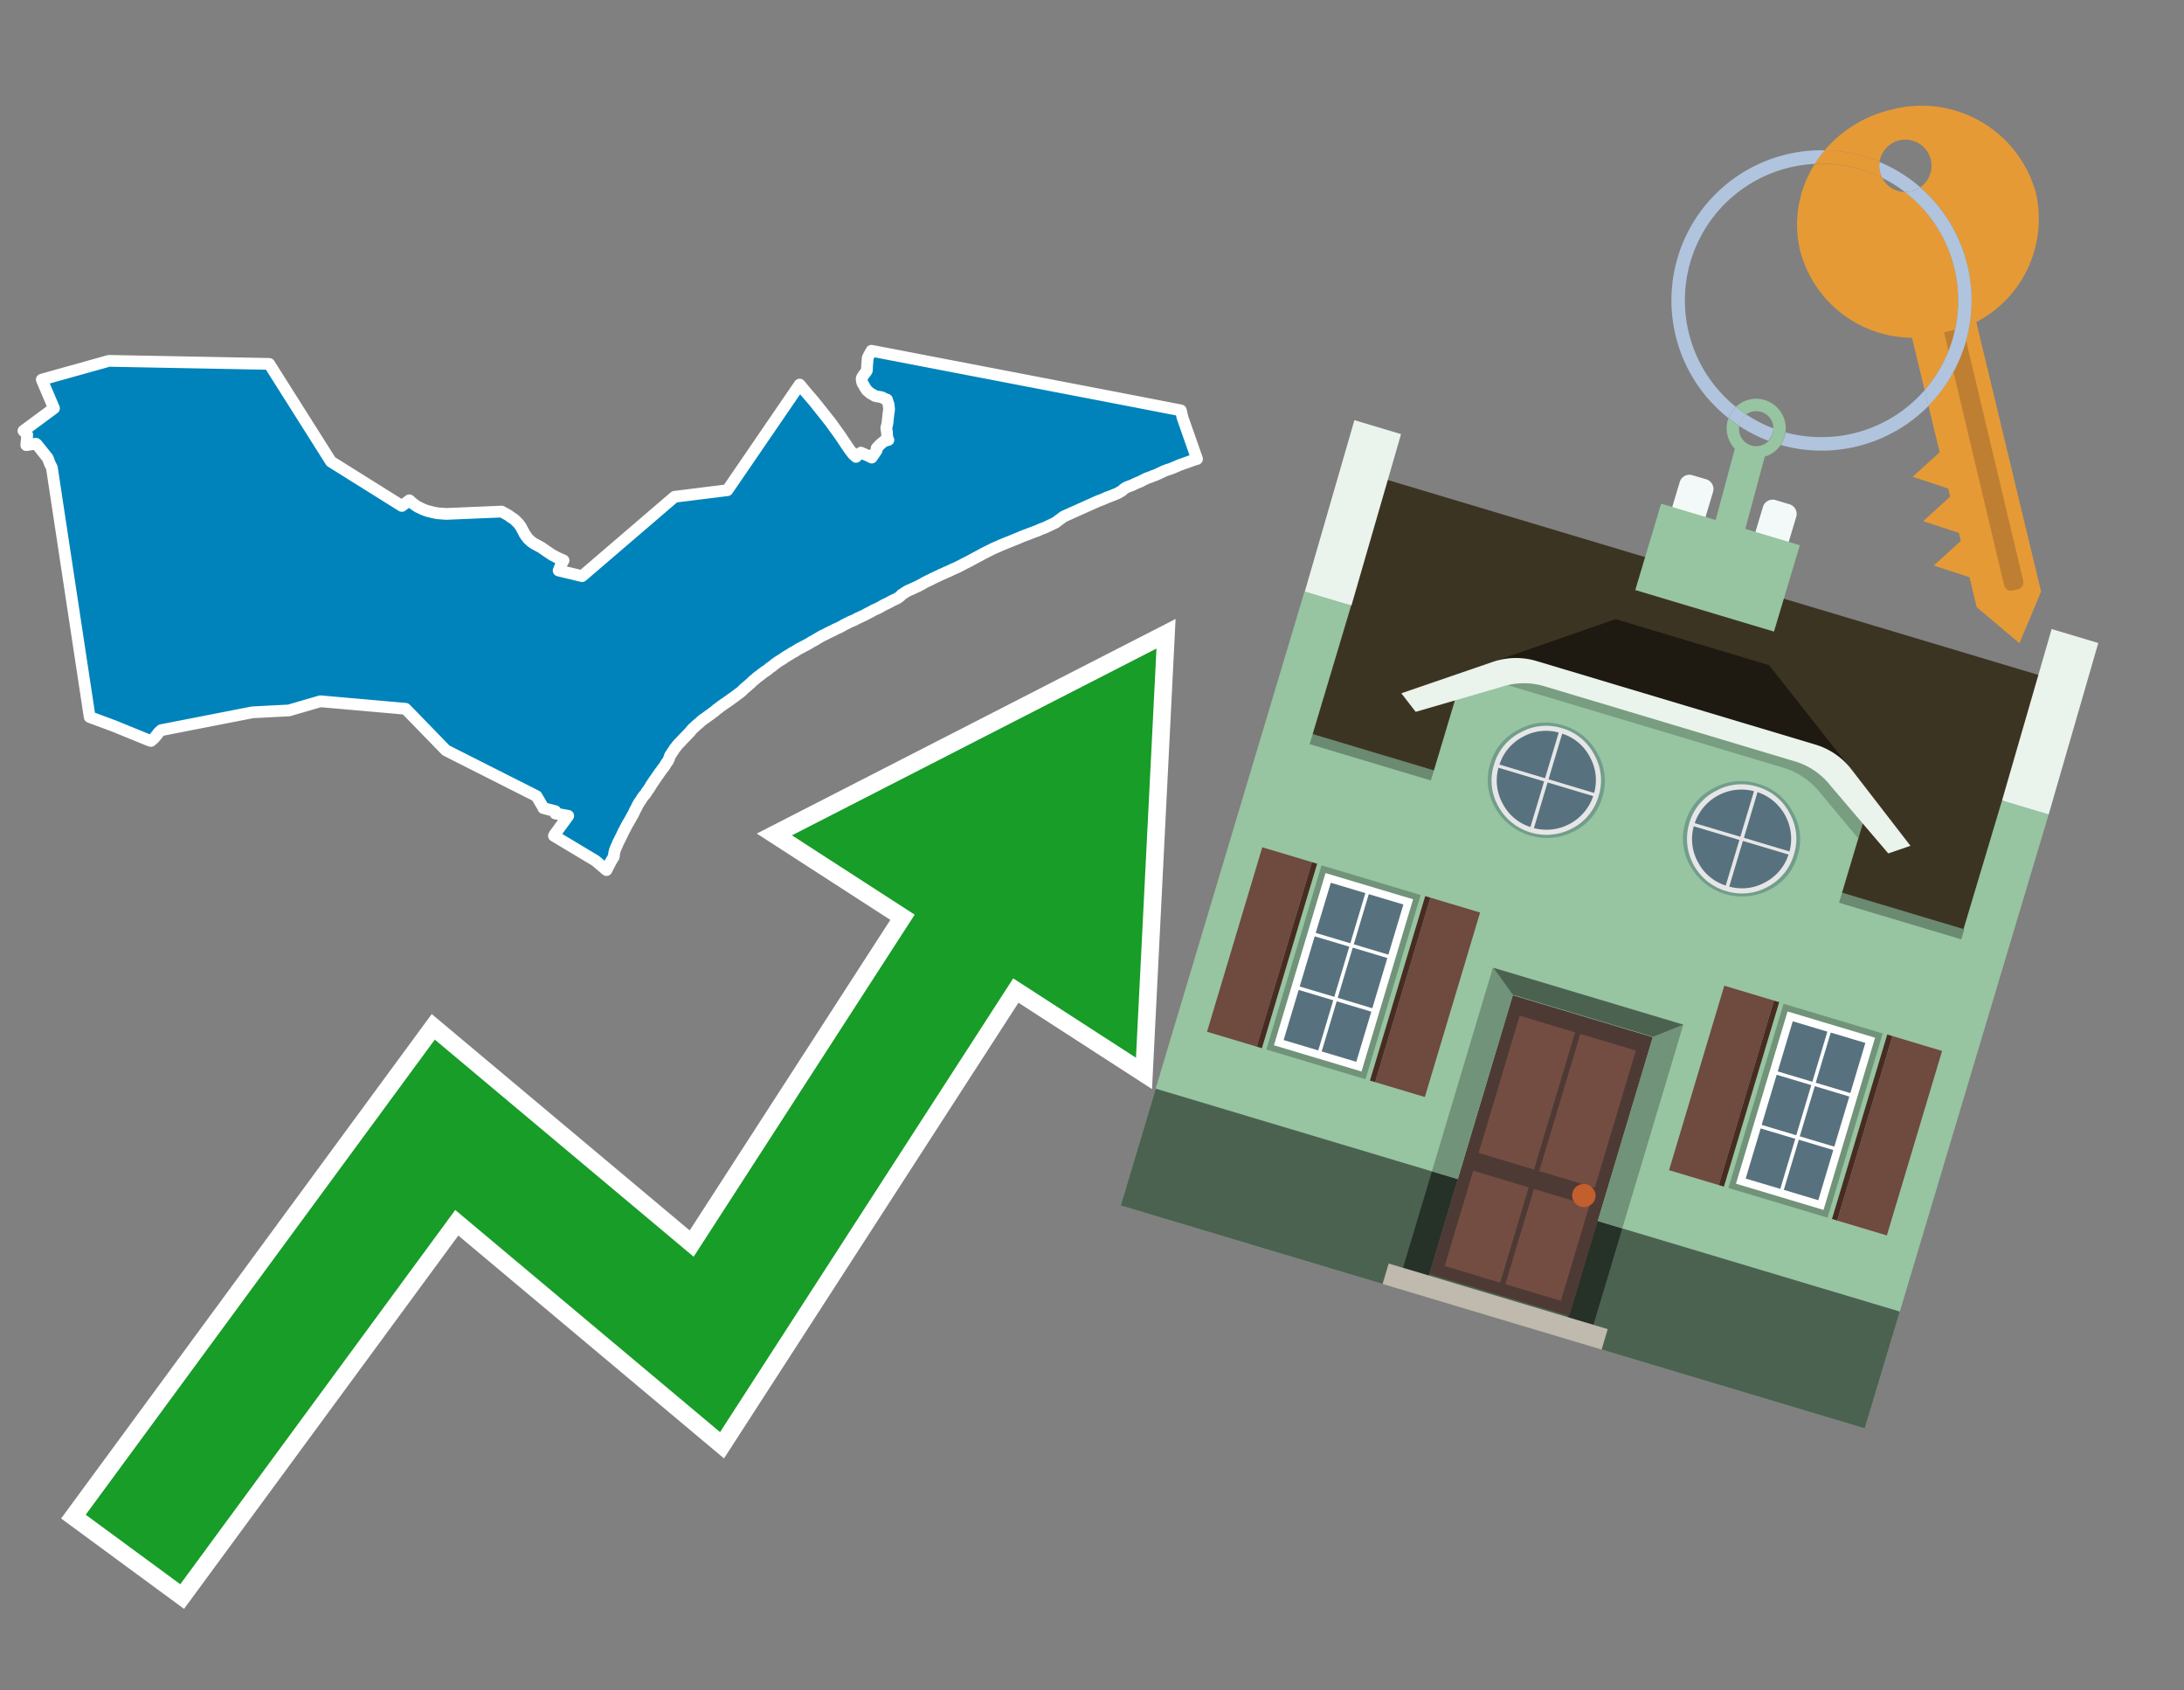<svg id="Text" xmlns="http://www.w3.org/2000/svg" width="93.05" height="72" viewBox="0 0 93.05 72"><rect x="0" y="0" width="93.05" height="72" fill="#808080" stroke="none"/><polygon points="1.78,16.17 4.64,15.37 11.47,15.5 14.1,19.66 17.12,21.55 17.44,21.31 17.54,21.4 17.61,21.46 17.68,21.51 17.8,21.59 17.89,21.63 17.99,21.68 18.11,21.73 18.2,21.76 18.43,21.82 18.62,21.86 19.01,21.89 21.37,21.79 21.61,21.92 21.69,21.97 21.78,22.04 21.88,22.1 21.93,22.14 21.98,22.19 22.08,22.29 22.12,22.34 22.15,22.38 22.18,22.42 22.32,22.68 22.34,22.73 22.39,22.79 22.4,22.82 22.45,22.88 22.47,22.91 22.52,22.97 22.58,23.02 22.63,23.07 22.69,23.11 22.73,23.14 23.06,23.32 23.32,23.5 23.53,23.64 23.76,23.76 24.01,23.87 23.92,24.02 23.86,24.15 23.82,24.26 23.8,24.3 24.8,24.54 28.74,21.16 30.99,20.88 34.07,16.38 34.31,16.67 34.68,17.1 35.38,17.98 35.79,18.55 36.18,19.13 36.34,19.34 36.38,19.38 36.47,19.46 36.63,19.31 36.68,19.28 37,19.42 37.14,19.49 37.35,19.18 37.35,19.09 37.37,19.06 37.41,19.03 37.44,18.99 37.58,18.86 37.65,18.81 37.68,18.78 37.85,18.74 37.82,18.68 37.8,18.59 37.79,18.41 37.76,18.23 37.78,18.16 37.81,18.02 37.82,17.93 37.86,17.57 37.87,17.51 37.88,17.43 37.87,17.33 37.86,17.27 37.86,17.23 37.84,17.18 37.79,17.02 37.68,16.98 37.57,16.92 37.29,16.87 37.08,16.75 36.93,16.62 36.85,16.5 36.82,16.44 36.75,16.33 36.73,16.27 36.72,16.23 36.71,16.13 36.72,16.09 36.77,16.01 36.81,15.95 36.89,15.85 36.91,15.82 36.93,15.79 36.93,15.76 36.94,15.72 36.94,15.61 36.97,15.24 37.04,15.1 37.13,14.94 48.15,17.06 50.31,17.48 50.38,17.78 51,19.55 50.89,19.58 50.81,19.61 50.53,19.71 50.36,19.77 50.25,19.81 50.18,19.84 50.09,19.88 49.92,19.95 49.84,19.98 49.74,20.01 49.66,20.04 49.56,20.08 49.44,20.14 49.31,20.2 49.22,20.24 49.1,20.28 49.04,20.31 48.92,20.35 48.84,20.38 48.76,20.42 48.68,20.46 48.61,20.5 48.54,20.53 48.46,20.56 48.33,20.62 48.25,20.66 48.17,20.69 48.06,20.73 47.99,20.76 47.92,20.8 47.87,20.84 47.78,20.92 47.72,20.95 47.67,20.98 47.62,21.01 47.47,21.07 47.4,21.1 47.16,21.19 46.98,21.27 46.77,21.35 45.32,22 45.02,22.22 44.99,22.25 44.53,22.47 44.45,22.5 44.37,22.53 44.29,22.56 44.24,22.59 44.13,22.63 43.55,22.85 43.34,22.94 42.77,23.17 42.65,23.22 42.58,23.25 42.52,23.28 42.35,23.35 42.29,23.38 42.19,23.43 41.99,23.53 41.89,23.58 41.73,23.67 41.67,23.7 41.41,23.84 41.28,23.91 41.22,23.94 41.14,23.98 40.95,24.08 40.73,24.19 40.63,24.23 40.4,24.34 40.3,24.38 40.2,24.43 40.1,24.47 40.04,24.5 39.83,24.6 39.72,24.65 39.67,24.68 39.56,24.73 39.46,24.78 39.4,24.81 39.35,24.84 39.28,24.88 39.22,24.91 39.15,24.95 38.89,25.07 38.83,25.1 38.75,25.13 38.65,25.18 38.57,25.23 38.49,25.28 38.43,25.32 38.39,25.35 38.37,25.38 38.31,25.43 38.25,25.47 38.2,25.5 38.11,25.54 38.03,25.58 37.95,25.62 37.88,25.66 37.78,25.71 37.67,25.76 37.6,25.8 37.46,25.88 37.38,25.92 37.31,25.95 37.24,25.98 37.17,26.02 37.1,26.06 37.02,26.1 36.92,26.15 36.85,26.19 36.79,26.22 36.72,26.25 36.64,26.29 36.55,26.33 36.47,26.37 36.4,26.41 36.33,26.44 36.25,26.47 36.15,26.52 36.09,26.55 36.03,26.58 35.97,26.61 35.92,26.64 35.83,26.69 35.73,26.74 35.64,26.78 35.55,26.82 35.51,26.85 35.39,26.9 35.34,26.93 35.25,26.97 35.16,27.02 35.03,27.08 34.91,27.15 34.79,27.22 34.73,27.26 34.67,27.29 34.56,27.35 34.5,27.39 34.45,27.42 34.39,27.45 34.34,27.48 34.24,27.53 34.15,27.58 34.05,27.63 33.95,27.69 33.86,27.75 33.74,27.81 33.7,27.84 33.45,27.99 33.37,28.05 33.29,28.1 33.24,28.13 33.13,28.2 33.06,28.25 32.99,28.3 32.91,28.37 32.85,28.41 32.79,28.45 32.74,28.5 32.67,28.55 32.63,28.58 32.56,28.62 32.5,28.67 32.44,28.71 32.41,28.74 32.36,28.78 32.31,28.81 32.26,28.85 32.21,28.89 32.15,28.95 32.08,29 32.02,29.06 31.99,29.09 31.9,29.17 31.84,29.22 31.81,29.25 31.77,29.28 31.73,29.31 31.69,29.35 31.66,29.38 31.63,29.41 31.6,29.44 31.54,29.49 31.5,29.52 31.43,29.57 31.39,29.6 31.34,29.64 31.23,29.72 31.17,29.76 31.12,29.8 31.06,29.84 30.95,29.92 30.9,29.95 30.83,30 30.76,30.05 30.7,30.09 30.64,30.14 30.53,30.22 30.44,30.3 30.34,30.37 30.29,30.41 30.24,30.45 30.19,30.48 30.15,30.51 30.07,30.57 30.03,30.6 29.98,30.63 29.94,30.66 29.89,30.7 29.78,30.8 29.72,30.85 29.66,30.9 29.6,30.96 29.55,31 29.5,31.05 29.43,31.13 29.41,31.16 29.21,31.37 29.1,31.48 29,31.59 28.89,31.7 28.87,31.73 28.84,31.76 28.82,31.79 28.8,31.82 28.77,31.85 28.74,31.89 28.68,31.99 28.65,32.03 28.62,32.07 28.6,32.11 28.57,32.15 28.55,32.18 28.53,32.23 28.52,32.27 28.51,32.3 28.49,32.34 28.47,32.39 28.44,32.44 28.4,32.49 28.38,32.52 28.36,32.55 28.34,32.59 28.32,32.62 28.3,32.65 28.27,32.69 28.23,32.74 28.21,32.77 28.18,32.81 28.16,32.84 28.13,32.87 28.11,32.91 28.08,32.94 28.06,32.98 28.03,33.02 28,33.06 27.96,33.12 27.93,33.16 27.91,33.2 27.87,33.24 27.85,33.28 27.83,33.31 27.8,33.35 27.78,33.39 27.75,33.42 27.73,33.46 27.71,33.5 27.68,33.54 27.66,33.58 27.61,33.65 27.58,33.69 27.54,33.74 27.53,33.77 27.49,33.83 27.44,33.88 27.38,33.96 27.35,34 27.33,34.04 27.29,34.1 27.24,34.17 27.18,34.27 27.14,34.35 27.09,34.45 27.06,34.5 27.01,34.61 26.96,34.71 26.9,34.81 26.87,34.87 26.8,34.99 26.73,35.11 26.67,35.22 26.62,35.32 26.57,35.41 26.5,35.56 26.4,35.76 26.32,35.92 26.29,36 26.25,36.08 26.22,36.16 26.19,36.24 26.17,36.33 26.16,36.38 26.16,36.43 26.15,36.49 26.13,36.53 26.1,36.57 26.03,36.69 25.98,36.78 25.94,36.86 25.9,36.94 25.86,37.02 25.84,37.06 25.37,36.66 23.6,35.6 23.64,35.53 24.21,34.75 23.66,34.65 23.66,34.55 23.15,34.42 23.14,34.39 22.86,33.91 19,31.96 17.28,30.19 13.65,29.87 12.31,30.26 10.76,30.34 6.87,31.1 6.77,31.19 6.74,31.22 6.71,31.27 6.66,31.33 6.6,31.4 6.58,31.43 6.43,31.56 6.34,31.53 4.87,30.93 3.82,30.54 2.21,19.92 2.12,19.74 2.04,19.52 1.57,18.93 1.53,18.9 1.12,18.96 1.16,18.52 1.11,18.46 1,18.35 2.3,17.39 " fill="#0083ba" stroke="#fff" stroke-linejoin="round" stroke-width="0.5"/><polygon points="49.272 27.624 33.741 35.58 38.97 38.959 29.553 53.529 18.525 44.281 3.652 64.518 7.681 67.479 19.396 51.538 30.678 60.999 43.169 41.673 48.398 45.053 49.272 27.624" fill="none" stroke="#fff" stroke-miterlimit="10" stroke-width="1.5"/><polygon points="49.272 27.624 33.741 35.58 38.97 38.959 29.553 53.529 18.525 44.281 3.652 64.518 7.681 67.479 19.396 51.538 30.678 60.999 43.169 41.673 48.398 45.053 49.272 27.624" fill="#179d28"/><path d="M80.19,7.577a1.16,1.16,0,0,1-.094-.251,1.114,1.114,0,0,1-.018-.429A6.367,6.367,0,0,0,77.743,6.4a5.269,5.269,0,0,0-.423.577c.1,0,.192-.007.288-.007A5.794,5.794,0,0,1,80.19,7.577Z" fill="#e69a35"/><path d="M77.608,6.4A6.394,6.394,0,0,0,73.64,17.81a1.26,1.26,0,0,1,.317-.48A5.821,5.821,0,0,1,77.32,6.981a5.269,5.269,0,0,1,.423-.577Z" fill="#b0c4de"/><path d="M84.2,13.72a4.962,4.962,0,0,0,2.545-5.48,5.047,5.047,0,0,0-6.179-3.566A5.322,5.322,0,0,0,77.743,6.4a6.367,6.367,0,0,1,2.335.493,1.114,1.114,0,1,1,1.736,1.084,6.392,6.392,0,0,1,.347,9.3l.479,1.985-.438.4-.716.648.92.3.6.2.082.341-.438.4-.716.648.92.3.605.2.082.341-.438.4-.716.649.92.3.605.2.307,1.274,1.821,1.534.921-2.2Z" fill="#e69a35"/><path d="M81.154,8.179a1.115,1.115,0,0,1-.964-.6,5.794,5.794,0,0,0-2.582-.6c-.1,0-.192,0-.288.007a4.783,4.783,0,0,0-.625,3.685,4.962,4.962,0,0,0,4.765,3.715L82,16.617a5.82,5.82,0,0,0-.846-8.438Z" fill="#e69a35"/><path d="M74.1,18.142a6.386,6.386,0,0,0,1.232.63.73.73,0,0,0,.224-.527h0a5.783,5.783,0,0,1-1.159-.593A.733.733,0,0,0,74.1,18.142Z" fill="#b0c4de"/><path d="M74.4,17.652q-.228-.152-.44-.322a1.26,1.26,0,0,0-.317.48c.148.117.3.228.46.332A.733.733,0,0,1,74.4,17.652Z" fill="#b0c4de"/><path d="M74.824,16.984a1.257,1.257,0,0,0-.867.346c.141.114.288.222.44.322a.731.731,0,0,1,1.159.593h0a.732.732,0,1,1-1.463,0,.7.7,0,0,1,.007-.1c-.158-.1-.312-.215-.46-.332a1.258,1.258,0,0,0,.273,1.3l-.979,3.635,1.275.341.98-3.639a1.266,1.266,0,0,0,.681-.5,1.249,1.249,0,0,0,.2-.538,1.328,1.328,0,0,0,.012-.168A1.262,1.262,0,0,0,74.824,16.984Z" fill="#97c4a1"/><path d="M85.974,25.1l-.226.053a.3.3,0,0,1-.362-.223l-2.56-10.777.81-.193L86.2,24.736A.3.3,0,0,1,85.974,25.1Z" fill="#bf7f32"/><path d="M80.1,7.326a1.16,1.16,0,0,0,.094.251,5.833,5.833,0,0,1,.964.6,1.137,1.137,0,0,0,.287-.031,1.108,1.108,0,0,0,.373-.167A6.371,6.371,0,0,0,80.078,6.9,1.114,1.114,0,0,0,80.1,7.326Z" fill="#b0c4de"/><path d="M77.608,18.618a5.836,5.836,0,0,1-1.534-.2,1.24,1.24,0,0,1-.2.537,6.4,6.4,0,0,0,6.291-1.666L82,16.617A5.807,5.807,0,0,1,77.608,18.618Z" fill="#b0c4de"/><path d="M81.814,7.981a1.108,1.108,0,0,1-.373.167,1.137,1.137,0,0,1-.287.031A5.82,5.82,0,0,1,82,16.617l.161.667a6.392,6.392,0,0,0-.347-9.3Z" fill="#b0c4de"/><polygon points="83.79 39.753 55.78 31.364 58.988 20.404 86.964 28.783 83.79 39.753 83.79 39.753" fill="#3c3422" fill-rule="evenodd"/><polygon points="81.705 53.32 87.284 34.692 85.297 34.097 83.656 39.575 55.926 31.269 57.567 25.791 55.579 25.196 47.746 51.348 79.451 60.844 81.705 53.32" fill="#97c4a1" fill-rule="evenodd"/><rect x="69.522" y="21.148" width="0.444" height="28.983" transform="translate(15.592 92.226) rotate(-73.326)" opacity="0.3"/><polygon points="87.284 34.692 85.297 34.097 87.411 26.793 89.398 27.388 87.284 34.692 87.284 34.692" fill="#eaf3ec" fill-rule="evenodd"/><polygon points="57.578 25.794 55.591 25.199 57.705 17.896 59.692 18.491 57.578 25.794 57.578 25.794" fill="#eaf3ec" fill-rule="evenodd"/><polygon points="79.451 60.844 80.943 55.865 49.238 46.369 47.747 51.348 79.451 60.844 79.451 60.844" fill="#4c6251" fill-rule="evenodd"/><path d="M71.566,20.528l-.522,1.743,1.418.425.523-1.744a.432.432,0,0,0-.289-.536l-.593-.177A.431.431,0,0,0,71.566,20.528Z" fill="#f3f9f8" fill-rule="evenodd"/><path d="M75.111,21.589l-.522,1.743,1.418.425.522-1.743a.43.43,0,0,0-.289-.536l-.593-.178A.43.43,0,0,0,75.111,21.589Z" fill="#f3f9f8" fill-rule="evenodd"/><polygon points="75.368 28.329 68.829 26.37 63.807 28.121 78.733 32.591 75.368 28.329" fill="#1e1a11"/><polygon points="78.248 32.422 64.442 28.287 62.236 28.998 60.064 36.247 77.453 41.455 79.651 34.116 78.248 32.422" fill="#97c4a1"/><path d="M77.74,32.516S65.088,28.725,65,28.7l-.938.43,11.892,3.562a3.175,3.175,0,0,1,1.532,1l1.685,2.02.327-1.09Z" fill-rule="evenodd" opacity="0.2"/><path d="M77.35,31.716,65.458,28.154a3.041,3.041,0,0,0-1.854.037l-3.9,1.339.611.79,3.626-1.054a3.045,3.045,0,0,1,1.855-.037l10.673,3.2A3.028,3.028,0,0,1,78,33.477l2.45,2.874.945-.325-2.518-3.26A3.036,3.036,0,0,0,77.35,31.716Z" fill="#eaf3ec"/><polygon points="76.683 23.223 70.773 21.453 69.671 25.132 75.581 26.902 76.683 23.223 76.683 23.223" fill="#97c4a1" fill-rule="evenodd"/><g id="Symbol_9_0_Layer2_0_MEMBER_8_MEMBER_21_MEMBER_0_FILL" data-name="Symbol 9 0 Layer2 0 MEMBER 8 MEMBER 21 MEMBER 0 FILL"><path d="M66.584,30.892a2.39,2.39,0,0,0-1.891.189,2.317,2.317,0,0,0-1.2,1.448A2.345,2.345,0,0,0,63.7,34.4a2.528,2.528,0,0,0,3.367,1.008,2.339,2.339,0,0,0,1.2-1.447,2.313,2.313,0,0,0-.208-1.87A2.394,2.394,0,0,0,66.584,30.892Z" fill="#729d8c"/></g><g id="Symbol_9_0_Layer2_0_MEMBER_8_MEMBER_21_MEMBER_1_FILL" data-name="Symbol 9 0 Layer2 0 MEMBER 8 MEMBER 21 MEMBER 1 FILL"><path d="M66.547,31.016a2.241,2.241,0,0,0-1.769.185,2.213,2.213,0,0,0-1.127,1.376,2.239,2.239,0,0,0,.185,1.768,2.341,2.341,0,0,0,3.145.942,2.234,2.234,0,0,0,1.126-1.376,2.207,2.207,0,0,0-.185-1.768A2.237,2.237,0,0,0,66.547,31.016Z" fill="#e6e6e6"/></g><g id="Symbol_9_0_Layer2_0_MEMBER_8_MEMBER_21_MEMBER_2_MEMBER_0_FILL" data-name="Symbol 9 0 Layer2 0 MEMBER 8 MEMBER 21 MEMBER 2 MEMBER 0 FILL"><path d="M65.787,33.284,63.843,32.7a2.036,2.036,0,0,0,.186,1.539,2.015,2.015,0,0,0,1.175.986Z" fill="#58717f"/></g><g id="Symbol_9_0_Layer2_0_MEMBER_8_MEMBER_21_MEMBER_2_MEMBER_1_FILL" data-name="Symbol 9 0 Layer2 0 MEMBER 8 MEMBER 21 MEMBER 2 MEMBER 1 FILL"><path d="M65.827,33.148l.582-1.944a2.01,2.01,0,0,0-1.523.178,2.037,2.037,0,0,0-1,1.183Z" fill="#58717f"/></g><g id="Symbol_9_0_Layer2_0_MEMBER_8_MEMBER_21_MEMBER_2_MEMBER_2_FILL" data-name="Symbol 9 0 Layer2 0 MEMBER 8 MEMBER 21 MEMBER 2 MEMBER 2 FILL"><path d="M67.878,33.91l-1.943-.582-.582,1.944a2.1,2.1,0,0,0,2.525-1.362Z" fill="#58717f"/></g><g id="Symbol_9_0_Layer2_0_MEMBER_8_MEMBER_21_MEMBER_2_MEMBER_3_FILL" data-name="Symbol 9 0 Layer2 0 MEMBER 8 MEMBER 21 MEMBER 2 MEMBER 3 FILL"><path d="M66.558,31.249l-.582,1.943,1.943.582a2.031,2.031,0,0,0-.186-1.539A2.009,2.009,0,0,0,66.558,31.249Z" fill="#58717f"/></g><g id="Symbol_9_0_Layer2_0_MEMBER_8_MEMBER_21_MEMBER_0_FILL-2" data-name="Symbol 9 0 Layer2 0 MEMBER 8 MEMBER 21 MEMBER 0 FILL"><path d="M74.9,33.384a2.4,2.4,0,0,0-1.891.189,2.316,2.316,0,0,0-1.2,1.448,2.341,2.341,0,0,0,.209,1.87A2.527,2.527,0,0,0,75.387,37.9a2.345,2.345,0,0,0,1.2-1.447,2.314,2.314,0,0,0-.209-1.87A2.389,2.389,0,0,0,74.9,33.384Z" fill="#729d8c"/></g><g id="Symbol_9_0_Layer2_0_MEMBER_8_MEMBER_21_MEMBER_1_FILL-2" data-name="Symbol 9 0 Layer2 0 MEMBER 8 MEMBER 21 MEMBER 1 FILL"><path d="M74.867,33.508a2.239,2.239,0,0,0-1.768.185,2.21,2.21,0,0,0-1.127,1.376,2.316,2.316,0,0,0,1.564,2.883,2.261,2.261,0,0,0,1.765-.173A2.237,2.237,0,0,0,76.428,36.4a2.209,2.209,0,0,0-.185-1.769A2.239,2.239,0,0,0,74.867,33.508Z" fill="#e6e6e6"/></g><g id="Symbol_9_0_Layer2_0_MEMBER_8_MEMBER_21_MEMBER_2_MEMBER_0_FILL-2" data-name="Symbol 9 0 Layer2 0 MEMBER 8 MEMBER 21 MEMBER 2 MEMBER 0 FILL"><path d="M74.107,35.776l-1.943-.582a2.031,2.031,0,0,0,.186,1.539,2.009,2.009,0,0,0,1.175.986Z" fill="#58717f"/></g><g id="Symbol_9_0_Layer2_0_MEMBER_8_MEMBER_21_MEMBER_2_MEMBER_1_FILL-2" data-name="Symbol 9 0 Layer2 0 MEMBER 8 MEMBER 21 MEMBER 2 MEMBER 1 FILL"><path d="M74.148,35.64,74.73,33.7a2.1,2.1,0,0,0-2.525,1.362Z" fill="#58717f"/></g><g id="Symbol_9_0_Layer2_0_MEMBER_8_MEMBER_21_MEMBER_2_MEMBER_2_FILL-2" data-name="Symbol 9 0 Layer2 0 MEMBER 8 MEMBER 21 MEMBER 2 MEMBER 2 FILL"><path d="M76.2,36.4l-1.943-.582-.582,1.944a2.015,2.015,0,0,0,1.523-.178A2.036,2.036,0,0,0,76.2,36.4Z" fill="#58717f"/></g><g id="Symbol_9_0_Layer2_0_MEMBER_8_MEMBER_21_MEMBER_2_MEMBER_3_FILL-2" data-name="Symbol 9 0 Layer2 0 MEMBER 8 MEMBER 21 MEMBER 2 MEMBER 3 FILL"><path d="M74.879,33.741,74.3,35.684l1.943.582a2.1,2.1,0,0,0-1.361-2.525Z" fill="#58717f"/></g><polygon points="51.426 43.946 53.542 44.58 55.896 36.723 53.78 36.089 51.426 43.946 51.426 43.946" fill="#6e4a3f" fill-rule="evenodd"/><polygon points="53.542 44.58 53.764 44.647 56.117 36.789 55.896 36.723 53.542 44.58 53.542 44.58" fill="#482b22" fill-rule="evenodd"/><polygon points="60.706 46.726 58.59 46.092 60.943 38.235 63.059 38.868 60.706 46.726 60.706 46.726" fill="#6e4a3f" fill-rule="evenodd"/><polygon points="58.59 46.092 58.368 46.026 60.722 38.168 60.943 38.235 58.59 46.092 58.59 46.092" fill="#482b22" fill-rule="evenodd"/><rect x="53.146" y="39.209" width="8.19" height="4.408" transform="translate(1.145 84.365) rotate(-73.326)" fill="#719379"/><polygon points="60.205 38.304 56.474 37.187 54.277 44.522 58.008 45.639 60.205 38.304 60.205 38.304" fill="#fff" fill-rule="evenodd"/><path d="M59.792,38.527l-.64,2.136-1.474-.442.639-2.135,1.475.441Zm-1.621-.485-.64,2.136-1.474-.442L56.7,37.6l1.474.442Zm-2.158,1.84,1.475.441-.64,2.136-1.474-.441.639-2.136Zm-.683,2.282,1.474.441-.639,2.136L54.69,44.3l.64-2.135Zm.981,2.621.639-2.136,1.475.442-.64,2.135-1.474-.441Zm2.158-1.84L56.994,42.5l.64-2.136,1.474.442-.639,2.136Z" fill="#58717f" fill-rule="evenodd"/><polygon points="80.39 52.621 78.274 51.988 80.628 44.13 82.743 44.764 80.39 52.621 80.39 52.621" fill="#6e4a3f" fill-rule="evenodd"/><polygon points="78.274 51.988 78.053 51.921 80.406 44.064 80.628 44.13 78.274 51.988 78.274 51.988" fill="#482b22" fill-rule="evenodd"/><polygon points="71.111 49.842 73.227 50.476 75.58 42.619 73.464 41.985 71.111 49.842 71.111 49.842" fill="#6e4a3f" fill-rule="evenodd"/><polygon points="73.227 50.476 73.448 50.542 75.802 42.685 75.58 42.619 73.227 50.476 73.227 50.476" fill="#482b22" fill-rule="evenodd"/><rect x="72.83" y="45.105" width="8.19" height="4.408" transform="translate(9.534 107.426) rotate(-73.326)" fill="#719379"/><polygon points="76.159 43.083 79.889 44.2 77.692 51.535 73.962 50.418 76.159 43.083 76.159 43.083" fill="#fff" fill-rule="evenodd"/><path d="M76.381,43.5l1.475.442-.64,2.135-1.475-.441.64-2.136ZM78,43.981l1.474.442-.64,2.136-1.474-.442L78,43.981Zm.791,2.724-.64,2.135L76.679,48.4l.64-2.136,1.474.442Zm-.684,2.282-.639,2.135L76,50.68l.64-2.135,1.474.442Zm-2.26,1.65L74.375,50.2l.639-2.135,1.475.441-.64,2.136Zm-.791-2.724.64-2.135,1.474.441-.639,2.136-1.475-.442Z" fill="#58717f" fill-rule="evenodd"/><polygon points="67.888 56.431 69.118 52.323 68.019 51.994 66.789 56.102 67.888 56.431 67.888 56.431" fill="#263128" fill-rule="evenodd"/><polygon points="60.877 54.331 62.108 50.223 61.007 49.894 59.776 54.002 60.877 54.331 60.877 54.331" fill="#263128" fill-rule="evenodd"/><g id="Symbol_9_0_Layer2_0_MEMBER_8_MEMBER_12_MEMBER_0_FILL" data-name="Symbol 9 0 Layer2 0 MEMBER 8 MEMBER 12 MEMBER 0 FILL"><path d="M70.418,44.178l-5.965-1.786L60.9,54.27l5.964,1.786Z" fill="#4e3a34"/></g><g id="Symbol_9_0_Layer2_0_MEMBER_8_MEMBER_12_MEMBER_1_MEMBER_0_FILL" data-name="Symbol 9 0 Layer2 0 MEMBER 8 MEMBER 12 MEMBER 1 MEMBER 0 FILL"><path d="M65.358,49.815l1.75-5.843-2.363-.708L63,49.107Z" fill="#744d42"/></g><g id="Symbol_9_0_Layer2_0_MEMBER_8_MEMBER_12_MEMBER_1_MEMBER_1_FILL" data-name="Symbol 9 0 Layer2 0 MEMBER 8 MEMBER 12 MEMBER 1 MEMBER 1 FILL"><path d="M67.331,44.039l-1.75,5.842,2.364.708,1.75-5.842Z" fill="#744d42"/></g><g id="Symbol_9_0_Layer2_0_MEMBER_8_MEMBER_12_MEMBER_2_MEMBER_0_FILL" data-name="Symbol 9 0 Layer2 0 MEMBER 8 MEMBER 12 MEMBER 2 MEMBER 0 FILL"><path d="M63.915,54.633l1.215-4.058-2.363-.707-1.215,4.057Z" fill="#744d42"/></g><g id="Symbol_9_0_Layer2_0_MEMBER_8_MEMBER_12_MEMBER_2_MEMBER_1_FILL" data-name="Symbol 9 0 Layer2 0 MEMBER 8 MEMBER 12 MEMBER 2 MEMBER 1 FILL"><path d="M66.5,55.407l1.215-4.057-2.363-.708L64.138,54.7Z" fill="#744d42"/></g><g id="Symbol_9_0_Layer2_0_MEMBER_8_MEMBER_13_FILL" data-name="Symbol 9 0 Layer2 0 MEMBER 8 MEMBER 13 FILL"><path d="M67.959,51.058a.439.439,0,0,0-.045-.367.487.487,0,0,0-.669-.2.445.445,0,0,0-.239.282.457.457,0,0,0,.041.378.481.481,0,0,0,.293.242.459.459,0,0,0,.377-.042A.453.453,0,0,0,67.959,51.058Z" fill="#c35e2d"/></g><g id="Symbol_9_0_Layer2_0_MEMBER_8_MEMBER_14_FILL" data-name="Symbol 9 0 Layer2 0 MEMBER 8 MEMBER 14 FILL"><path d="M64.557,42.047l-.951-.833-2.6,8.68,1.1.329Z" fill="#719379"/></g><g id="Symbol_9_0_Layer2_0_MEMBER_8_MEMBER_15_FILL" data-name="Symbol 9 0 Layer2 0 MEMBER 8 MEMBER 15 FILL"><path d="M71.718,43.643l-1.2.19L68.072,52.01l1.046.313Z" fill="#719379"/></g><g id="Symbol_9_0_Layer2_0_MEMBER_8_MEMBER_16_FILL" data-name="Symbol 9 0 Layer2 0 MEMBER 8 MEMBER 16 FILL"><path d="M63.627,41.22l.836,1.156,5.961,1.786,1.294-.519Z" fill="#4c6251"/></g><polygon points="58.905 54.69 59.166 53.819 68.498 56.614 68.237 57.485 58.905 54.69 58.905 54.69" fill="#c0b9ad" fill-rule="evenodd"/></svg>